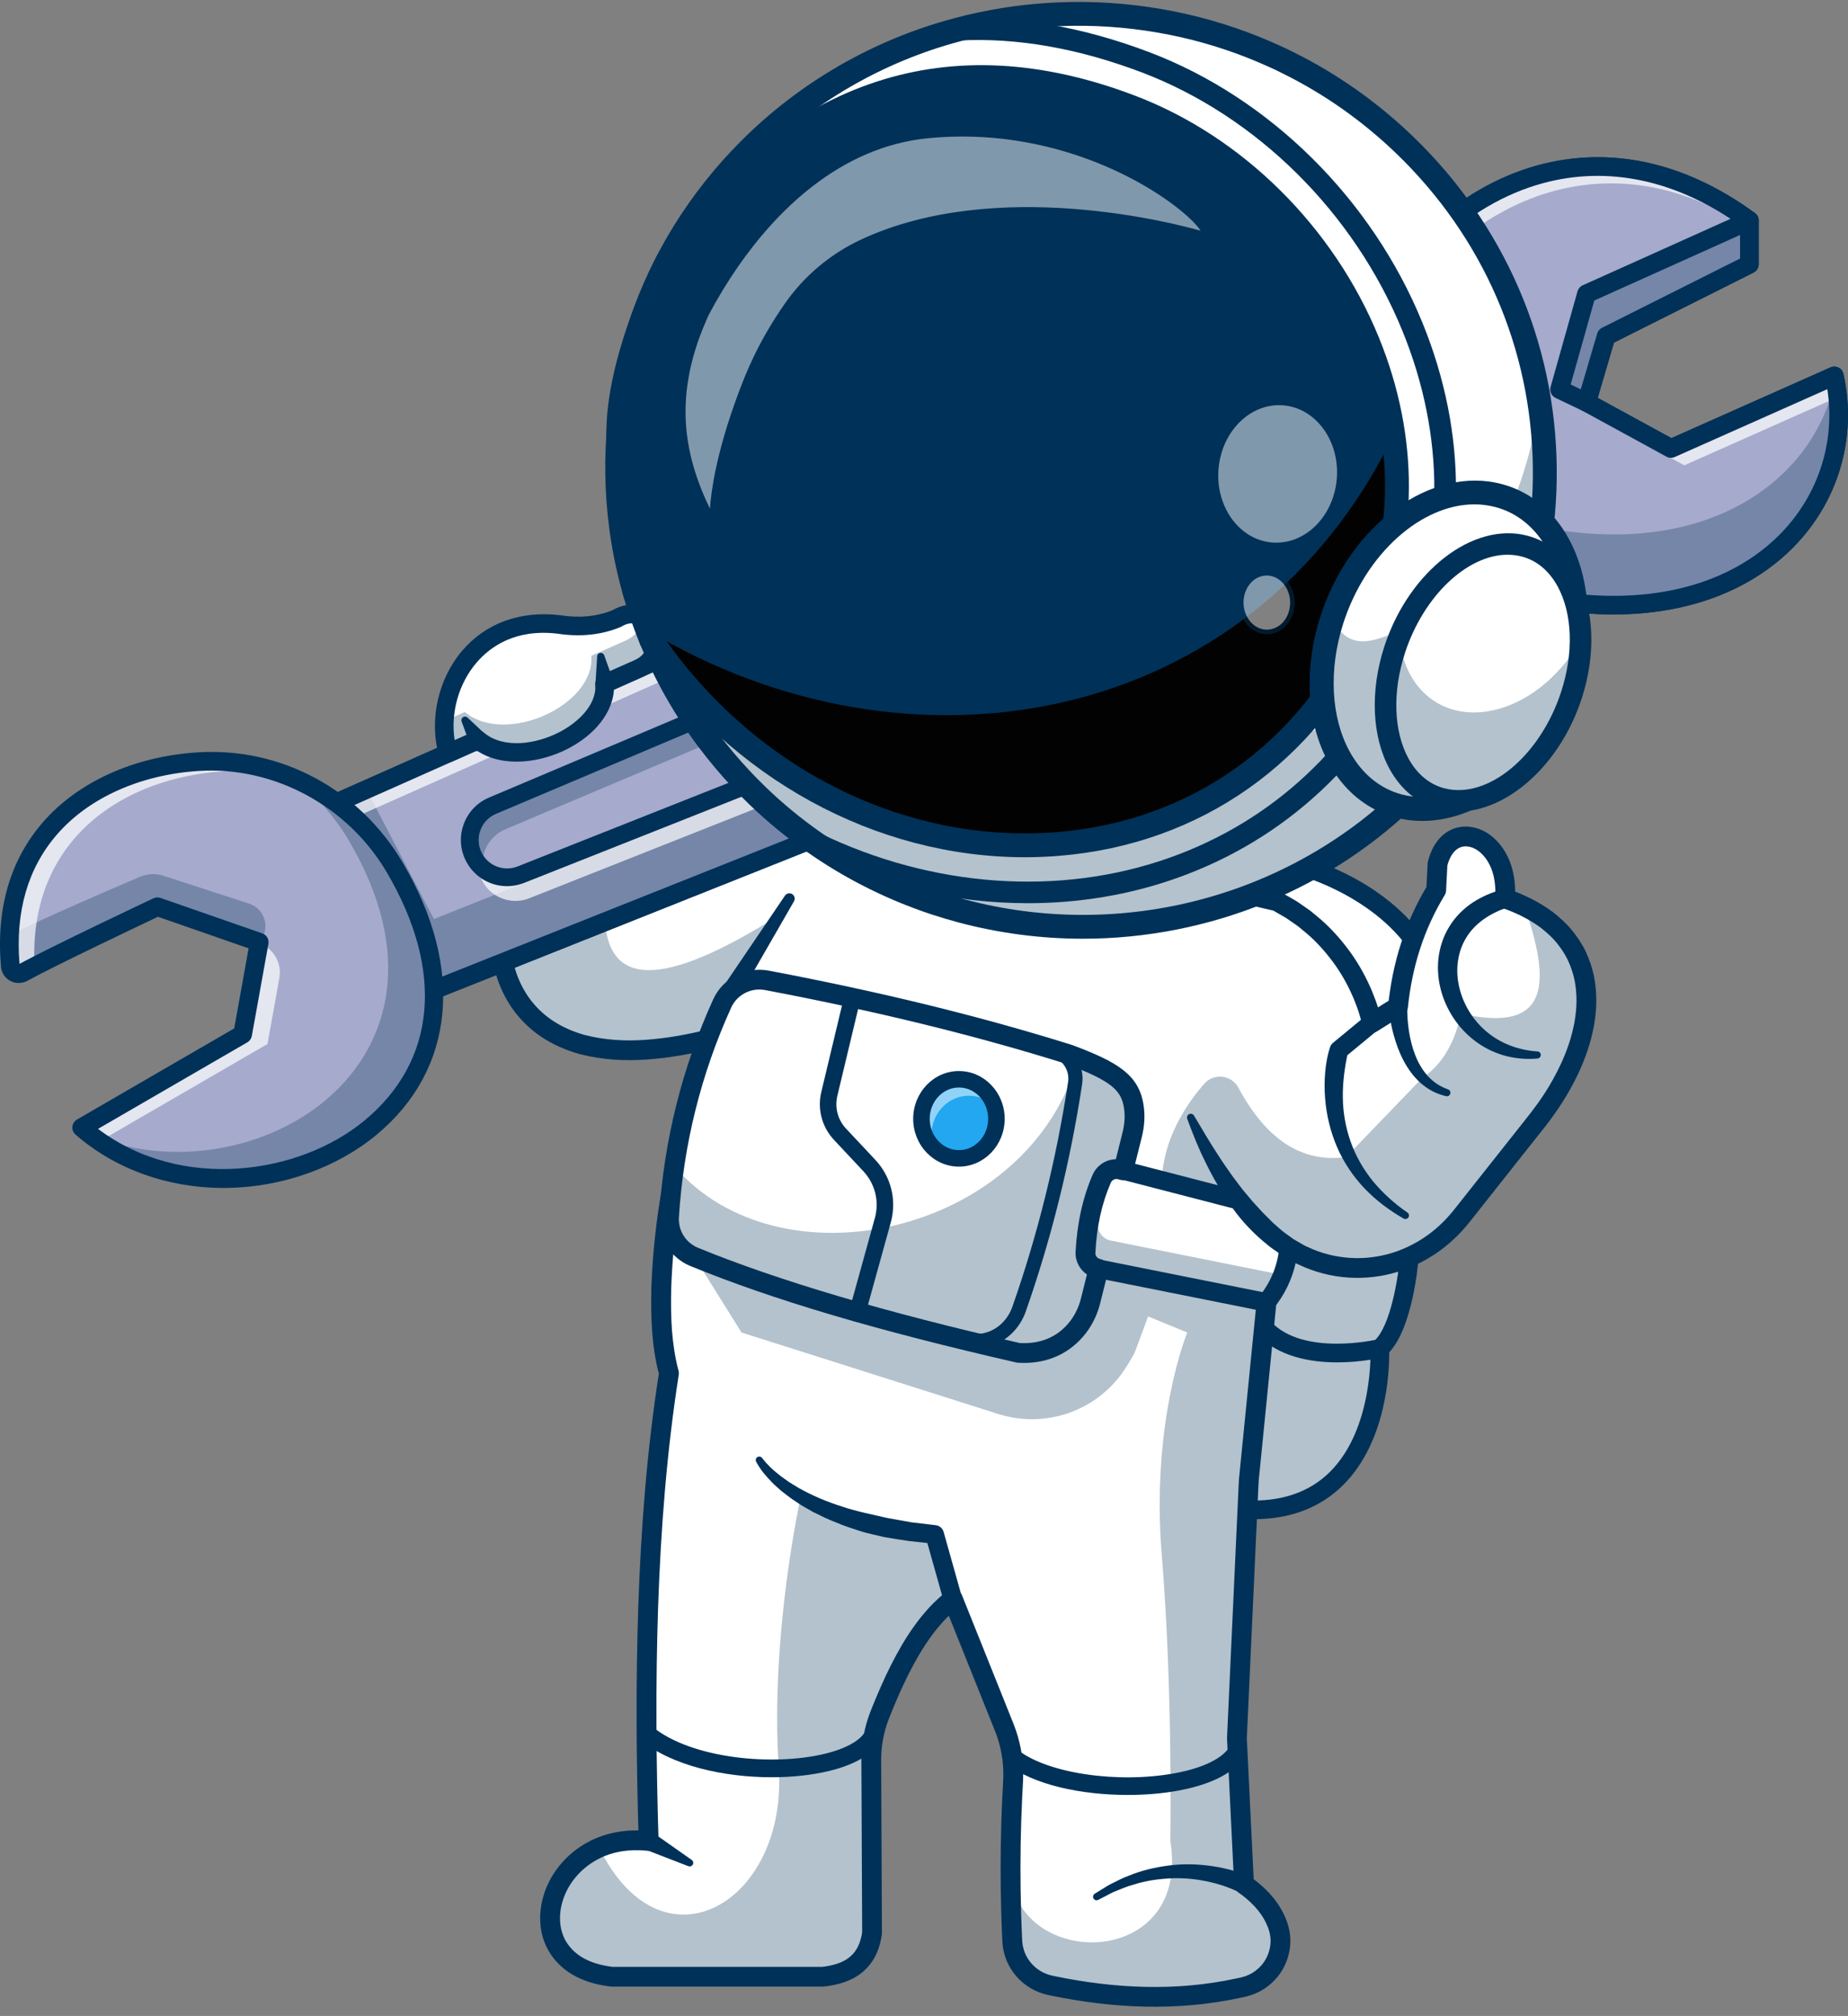 <svg width="166" height="181" viewBox="0 0 166 181" fill="none" xmlns="http://www.w3.org/2000/svg">
<rect x="0" y="0" width="166" height="181" fill="#808080" stroke="none"/>
<path d="M111.823 135.544C124.661 136.18 123.943 121.069 123.943 121.069C126.096 119.241 126.594 112.856 126.594 112.856L128.806 87.848C126.412 80.553 117.489 77.965 117.489 77.965L113.536 81.381" fill="white"/>
<g opacity="0.3">
<path d="M127.542 102.132L126.594 112.856C126.594 112.856 126.097 119.24 123.944 121.069C123.944 121.069 124.661 136.18 111.823 135.544L113.291 89.175C116.844 93.454 122.541 99.66 127.542 102.132H127.542Z" fill="#003158"/>
</g>
<path d="M112.601 136.4C112.332 136.4 112.059 136.393 111.781 136.379C111.319 136.356 110.962 135.964 110.985 135.502C111.009 135.042 111.393 134.68 111.864 134.709C115.042 134.866 117.602 134.005 119.467 132.149C123.396 128.239 123.109 121.18 123.106 121.109C123.093 120.851 123.202 120.601 123.4 120.433C124.946 119.12 125.626 114.471 125.758 112.791L127.955 87.949C125.652 81.29 117.338 78.792 117.254 78.768C116.81 78.639 116.555 78.174 116.684 77.731C116.814 77.288 117.278 77.034 117.723 77.162C118.105 77.273 127.101 79.962 129.603 87.588C129.639 87.696 129.652 87.809 129.642 87.922L127.429 112.929C127.379 113.579 126.884 119.177 124.79 121.416C124.803 123.058 124.586 129.419 120.652 133.333C118.604 135.37 115.899 136.4 112.6 136.4H112.601Z" fill="#003158"/>
<path d="M137.819 100.949L131.264 109.227C129.197 111.838 126.157 113.553 122.834 113.817C115.746 114.374 110.847 108.759 106.953 100.313L113.73 116.855L113.763 116.934L112.168 132.945L111.105 156.062L111.744 169.184C113.403 170.345 114.327 171.592 114.787 172.894C115.619 175.254 114.165 177.831 111.722 178.397C106.016 179.72 100.213 179.485 94.351 178.257C92.44 177.856 91.021 176.234 90.928 174.29C90.845 172.582 90.798 170.877 90.781 169.175C90.747 166.105 90.82 163.045 90.999 160C91.098 158.318 90.827 156.638 90.201 155.073L86.364 145.51V145.507L85.588 143.577C82.711 145.81 80.743 149.64 79.04 153.931C78.517 155.248 78.255 156.654 78.262 158.07L78.332 173.559C77.978 176.219 76.253 177.23 73.892 177.481H54.968C47.306 176.66 48.184 168.351 53.797 165.902C55.06 165.348 56.563 165.094 58.263 165.288C57.8 150.244 58.09 135.939 60.09 123.297C58.406 117.465 60.247 107.352 60.247 107.352L63.823 93.289C63.622 93.34 63.424 93.387 63.23 93.432C49.195 96.743 46.002 89.735 45.285 86.78C45.102 86.033 45.081 85.546 45.081 85.546L71.873 70.912L114.7 80.92C121.963 84.674 123.226 91.841 123.226 91.841L125.58 90.371C125.969 86.525 127.105 83.035 129.005 79.912L129.126 77.567C130.227 73.053 135.627 75.101 135.187 80.669C144.813 83.929 144.137 93.155 137.818 100.949L137.819 100.949Z" fill="white"/>
<g opacity="0.3">
<path d="M111.721 178.398C106.015 179.721 100.213 179.485 94.35 178.257C92.44 177.856 91.02 176.234 90.927 174.291C90.844 172.582 90.797 170.877 90.781 169.175C90.86 169.162 90.902 169.156 90.902 169.156C92.605 176.899 106.952 176.422 105.125 165.288C105.125 165.288 105.364 151.768 104.363 139.68C103.361 127.591 106.647 119.639 106.647 119.639L103.131 118.194L101.91 121.48C101.598 122.05 101.28 122.572 100.957 123.049C98.488 126.707 93.889 128.292 89.676 126.956L66.609 119.638L62.367 112.856L98.656 113.912L113.73 116.854L113.762 116.934L112.167 132.944L111.105 156.061L111.743 169.184C113.402 170.345 114.326 171.592 114.786 172.893C115.619 175.253 114.164 177.83 111.721 178.396V178.398Z" fill="#003158"/>
</g>
<path d="M100.643 105.014L115.571 108.875C116.173 112.07 115.522 114.736 113.763 116.934L98.655 113.91C97.962 113.772 97.467 113.149 97.504 112.446C97.627 110.091 98.073 107.872 98.963 105.839C99.247 105.189 99.955 104.835 100.643 105.013L100.643 105.014Z" fill="white"/>
<path d="M113.762 117.771C113.708 117.771 113.652 117.765 113.597 117.754L98.517 114.739C98.504 114.736 98.491 114.733 98.478 114.73C97.395 114.51 96.612 113.51 96.667 112.404C96.799 109.845 97.312 107.524 98.194 105.505C98.646 104.469 99.765 103.923 100.854 104.204L101.111 104.272L115.781 108.066C116.095 108.148 116.334 108.403 116.395 108.721C117.03 112.086 116.365 115.025 114.418 117.456C114.257 117.657 114.014 117.771 113.762 117.771ZM100.283 105.805C100.049 105.805 99.831 105.945 99.73 106.174C98.919 108.033 98.465 110.099 98.341 112.489C98.327 112.774 98.534 113.035 98.822 113.093C98.834 113.095 98.847 113.098 98.859 113.101L113.41 116.011C114.732 114.165 115.199 112.043 114.833 109.55L100.43 105.824C100.381 105.812 100.332 105.805 100.283 105.805Z" fill="#003158"/>
<path d="M137.819 100.949L131.264 109.227C129.197 111.838 126.157 113.553 122.834 113.817C122.54 113.839 122.246 113.852 121.963 113.852C121.835 113.855 121.708 113.855 121.583 113.852H121.548C117.699 113.744 114.522 111.737 111.808 108.428L111.805 108.425C110.006 106.234 108.407 103.472 106.953 100.313L108.14 97.345L114.701 80.921C121.964 84.674 123.227 91.842 123.227 91.842L125.581 90.372C125.97 86.526 127.106 83.036 129.006 79.912L129.127 77.567C130.228 73.053 135.628 75.102 135.188 80.669C135.816 80.882 136.4 81.121 136.942 81.382L136.97 81.395C144.699 85.149 143.72 93.674 137.819 100.95L137.819 100.949Z" fill="white"/>
<path d="M123.226 91.843L120.275 94.278C120.275 94.278 117.325 103.573 126.256 109.141" fill="white"/>
<path d="M107.26 100.172C107.979 101.381 108.68 102.591 109.446 103.749C109.816 104.337 110.22 104.898 110.612 105.464C110.805 105.749 111.028 106.011 111.229 106.289C111.436 106.562 111.637 106.84 111.863 107.094L112.517 107.876C112.749 108.122 112.976 108.371 113.202 108.622C113.421 108.88 113.668 109.104 113.903 109.342C114.137 109.582 114.371 109.821 114.626 110.032C114.88 110.244 115.117 110.484 115.385 110.675L116.187 111.255L117.036 111.748C117.174 111.837 117.325 111.899 117.474 111.964L117.919 112.163C119.118 112.663 120.4 112.927 121.703 112.958C123.014 112.987 124.307 112.769 125.537 112.33C126.76 111.88 127.908 111.219 128.91 110.377C129.41 109.956 129.876 109.492 130.301 108.995L130.617 108.612L130.945 108.198L131.601 107.37L136.85 100.742C137.726 99.653 138.533 98.576 139.22 97.401C139.904 96.234 140.499 95.016 140.918 93.75C141.134 93.119 141.293 92.475 141.422 91.83C141.531 91.183 141.609 90.532 141.613 89.886C141.611 89.24 141.56 88.599 141.432 87.976C141.296 87.356 141.095 86.757 140.827 86.188C140.552 85.621 140.197 85.097 139.796 84.609C139.391 84.123 138.909 83.698 138.404 83.299C137.366 82.531 136.17 81.943 134.906 81.511L134.902 81.51L134.882 81.502C134.501 81.36 134.274 80.986 134.301 80.6C134.362 79.771 134.288 78.946 134.038 78.199C133.786 77.459 133.347 76.797 132.778 76.387C132.208 75.974 131.55 75.872 131.064 76.129C130.56 76.371 130.178 77.02 129.993 77.779L130.017 77.614L129.897 79.96C129.89 80.111 129.842 80.255 129.769 80.376C128.842 81.897 128.098 83.526 127.55 85.223C127.001 86.919 126.647 88.68 126.465 90.463C126.437 90.745 126.275 90.985 126.052 91.126L123.7 92.597C123.284 92.857 122.735 92.731 122.474 92.316C122.417 92.225 122.379 92.128 122.357 92.029L122.351 91.998C122.305 91.775 122.235 91.486 122.156 91.227C122.082 90.959 121.987 90.694 121.896 90.429C121.797 90.165 121.697 89.902 121.589 89.642C121.471 89.386 121.366 89.123 121.239 88.871C120.749 87.854 120.153 86.886 119.453 86.002C118.758 85.115 117.983 84.288 117.104 83.582L116.779 83.313C116.673 83.22 116.562 83.134 116.443 83.057L115.749 82.575C115.524 82.404 115.271 82.276 115.027 82.133L114.292 81.71L114.498 81.787L71.672 71.778L72.302 71.692L45.51 86.326L45.971 85.505C45.976 85.569 45.988 85.691 46.003 85.791C46.016 85.897 46.035 86.003 46.054 86.11C46.092 86.324 46.143 86.539 46.198 86.752C46.311 87.179 46.459 87.597 46.632 88.004C46.984 88.813 47.447 89.572 48.029 90.225C49.181 91.551 50.777 92.441 52.517 92.923C54.271 93.379 56.143 93.499 58.013 93.358C59.886 93.227 61.758 92.885 63.607 92.429L63.611 92.427C64.088 92.31 64.57 92.6 64.688 93.076C64.724 93.221 64.72 93.371 64.687 93.507L62.808 100.897L61.869 104.592L61.399 106.44L61.164 107.364C61.116 107.538 61.106 107.618 61.078 107.79L61.004 108.251C60.618 110.73 60.373 113.243 60.291 115.741C60.263 116.99 60.273 118.236 60.361 119.467C60.464 120.693 60.633 121.908 60.947 123.052L60.95 123.062C60.984 123.187 60.989 123.316 60.97 123.436C59.89 130.32 59.357 137.294 59.116 144.277C58.88 151.263 58.942 158.263 59.156 165.261C59.17 165.751 58.784 166.16 58.293 166.175C58.254 166.176 58.216 166.175 58.178 166.171L58.164 166.17C56.567 166.003 54.938 166.231 53.575 167.003C52.215 167.756 51.119 169.004 50.616 170.454C50.104 171.889 50.197 173.525 51.082 174.662C51.509 175.235 52.104 175.689 52.796 176.004C53.487 176.321 54.265 176.503 55.065 176.601L54.97 176.595H73.895L73.801 176.6C74.78 176.494 75.71 176.235 76.34 175.704C76.656 175.441 76.905 175.115 77.088 174.731C77.271 174.347 77.386 173.906 77.453 173.442L77.445 173.563L77.409 165.536L77.391 161.523L77.382 159.516L77.377 158.513L77.376 158.006C77.376 157.826 77.38 157.646 77.388 157.465C77.42 156.744 77.519 156.026 77.681 155.322C77.762 154.97 77.859 154.621 77.972 154.277C78.083 153.935 78.22 153.587 78.345 153.283C78.854 152.027 79.392 150.776 80.009 149.55C80.63 148.327 81.307 147.117 82.131 145.982C82.533 145.408 82.989 144.864 83.465 144.337C83.95 143.815 84.48 143.328 85.046 142.877C85.426 142.574 85.981 142.635 86.284 143.015C86.339 143.083 86.382 143.157 86.413 143.233L86.419 143.247L89.526 150.996L91.083 154.882C91.626 156.28 91.906 157.778 91.91 159.276C91.909 160.051 91.843 160.711 91.818 161.406C91.784 162.097 91.757 162.786 91.734 163.477C91.688 164.858 91.667 166.24 91.665 167.622C91.664 169.004 91.683 170.386 91.724 171.767C91.746 172.458 91.769 173.149 91.802 173.839L91.814 174.098C91.817 174.187 91.822 174.273 91.829 174.335L91.848 174.54L91.885 174.742C91.943 175.009 92.02 175.275 92.145 175.521C92.381 176.017 92.745 176.454 93.19 176.783C93.415 176.943 93.652 177.091 93.911 177.192C94.037 177.248 94.171 177.289 94.303 177.329L94.505 177.381C94.573 177.399 94.669 177.415 94.749 177.432C96.093 177.709 97.445 177.936 98.803 178.098C101.519 178.424 104.259 178.502 106.968 178.257C108.322 178.135 109.668 177.933 110.995 177.648L111.493 177.542L111.896 177.425C112.151 177.323 112.404 177.21 112.629 177.051C113.084 176.744 113.475 176.33 113.732 175.839C113.991 175.351 114.131 174.805 114.134 174.259C114.131 173.709 113.986 173.194 113.718 172.637C113.199 171.559 112.296 170.653 111.236 169.912C111.003 169.75 110.873 169.491 110.859 169.229L110.22 156.107C110.219 156.079 110.219 156.05 110.22 156.023L111.122 136.408L111.235 133.956C111.258 133.548 111.265 133.138 111.3 132.731L111.421 131.509L111.908 126.621L112.881 116.847C112.93 116.36 113.365 116.004 113.854 116.052C114.343 116.101 114.7 116.535 114.651 117.023L113.68 126.769L113.195 131.642L113.073 132.86C113.038 133.267 113.031 133.675 113.009 134.083L112.896 136.53L111.996 156.105V156.021L112.634 169.143L112.256 168.46C112.867 168.89 113.453 169.375 113.981 169.938C114.507 170.503 114.972 171.149 115.318 171.865C115.66 172.556 115.915 173.41 115.911 174.255C115.909 175.101 115.692 175.939 115.297 176.679C114.905 177.421 114.316 178.055 113.618 178.525C113.271 178.766 112.886 178.945 112.492 179.096C112.294 179.16 112.083 179.22 111.891 179.27L111.366 179.383C109.967 179.684 108.549 179.896 107.125 180.024C104.276 180.281 101.409 180.199 98.587 179.86C97.175 179.691 95.775 179.455 94.387 179.17C94.296 179.151 94.22 179.139 94.119 179.114L93.814 179.036C93.613 178.976 93.412 178.913 93.22 178.828C92.83 178.673 92.467 178.454 92.127 178.208C91.451 177.71 90.898 177.045 90.536 176.285C90.347 175.909 90.224 175.501 90.137 175.09L90.082 174.779L90.051 174.465C90.04 174.353 90.036 174.266 90.033 174.181L90.021 173.919C89.988 173.22 89.964 172.52 89.943 171.82C89.9 170.421 89.881 169.02 89.882 167.62C89.884 166.22 89.906 164.82 89.952 163.42C89.975 162.72 90.002 162.02 90.037 161.321C90.063 160.626 90.129 159.9 90.128 159.283C90.124 157.999 89.884 156.717 89.419 155.521L87.87 151.655L84.763 143.906L86.135 144.276C85.654 144.662 85.195 145.081 84.768 145.541C84.348 146.008 83.94 146.491 83.573 147.015C82.823 148.047 82.187 149.182 81.597 150.344C81.01 151.509 80.488 152.72 79.993 153.945C79.864 154.259 79.756 154.535 79.66 154.829C79.564 155.122 79.481 155.418 79.412 155.718C79.274 156.317 79.19 156.93 79.163 157.546C79.156 157.699 79.152 157.854 79.152 158.008L79.153 158.505L79.158 159.508L79.167 161.514L79.185 165.528L79.222 173.554V173.561C79.222 173.598 79.219 173.64 79.214 173.676C79.129 174.28 78.975 174.899 78.692 175.493C78.413 176.086 77.993 176.643 77.473 177.07C76.955 177.503 76.358 177.797 75.766 177.994C75.171 178.192 74.573 178.301 73.987 178.365C73.957 178.368 73.926 178.37 73.896 178.37H54.957C54.93 178.37 54.899 178.367 54.872 178.365C53.922 178.25 52.96 178.033 52.046 177.614C51.135 177.2 50.277 176.563 49.651 175.72C49.02 174.884 48.638 173.864 48.55 172.843C48.453 171.82 48.604 170.802 48.934 169.863C49.594 167.979 50.983 166.409 52.705 165.452C53.564 164.969 54.51 164.649 55.471 164.485C56.434 164.319 57.41 164.308 58.364 164.406L57.373 165.315C57.159 158.29 57.096 151.253 57.335 144.216C57.577 137.181 58.114 130.139 59.209 123.158L59.233 123.542C58.524 120.907 58.455 118.281 58.509 115.689C58.594 113.096 58.845 110.531 59.242 107.976L59.32 107.495C59.342 107.352 59.383 107.118 59.423 106.985L59.658 106.058L60.13 104.202L61.073 100.491L62.959 93.07L64.039 94.148C62.111 94.623 60.142 94.986 58.131 95.127C56.124 95.275 54.059 95.159 52.043 94.633C51.041 94.351 50.056 93.956 49.142 93.417C48.228 92.879 47.391 92.194 46.687 91.392C45.977 90.593 45.415 89.673 44.995 88.703C44.787 88.216 44.611 87.717 44.475 87.206C44.409 86.949 44.349 86.691 44.301 86.428C44.277 86.296 44.255 86.163 44.237 86.028C44.218 85.887 44.203 85.768 44.192 85.59C44.169 85.245 44.353 84.933 44.639 84.777L44.653 84.77L71.446 70.136C71.646 70.027 71.871 70.003 72.076 70.05L114.903 80.059L114.934 80.066C114.996 80.08 115.056 80.105 115.109 80.135L115.925 80.602C116.196 80.76 116.475 80.905 116.728 81.093L117.501 81.631C117.633 81.718 117.757 81.813 117.876 81.916L118.24 82.217C119.219 83.005 120.086 83.927 120.858 84.914C121.636 85.899 122.296 86.971 122.84 88.099C122.981 88.378 123.099 88.669 123.229 88.954C123.349 89.243 123.461 89.536 123.571 89.83C123.672 90.128 123.777 90.424 123.863 90.73C123.956 91.04 124.03 91.328 124.103 91.689L122.754 91.091L125.106 89.62L124.694 90.283C124.887 88.387 125.265 86.5 125.856 84.676C126.445 82.852 127.248 81.092 128.248 79.453L128.12 79.868L128.24 77.522V77.515C128.243 77.462 128.251 77.407 128.264 77.358C128.396 76.836 128.59 76.307 128.906 75.807C129.222 75.313 129.667 74.836 130.259 74.545C130.842 74.25 131.531 74.145 132.153 74.25C132.778 74.347 133.347 74.601 133.816 74.944C134.765 75.633 135.374 76.614 135.723 77.627C136.065 78.649 136.15 79.712 136.075 80.737L135.474 79.827L135.478 79.829C136.88 80.308 138.248 80.971 139.477 81.882C140.079 82.354 140.658 82.867 141.156 83.464C141.65 84.06 142.088 84.711 142.429 85.413C142.762 86.117 143.01 86.858 143.175 87.613C143.329 88.37 143.392 89.137 143.392 89.898C143.387 90.659 143.299 91.41 143.172 92.149C143.027 92.883 142.846 93.609 142.607 94.31C141.663 97.118 140.056 99.638 138.241 101.848L132.997 108.47L132.342 109.297L132.015 109.711L131.658 110.142C131.169 110.715 130.633 111.249 130.055 111.735C128.898 112.706 127.569 113.473 126.144 113.997C124.717 114.51 123.186 114.765 121.673 114.731C120.155 114.698 118.633 114.385 117.23 113.797L116.709 113.566C116.536 113.489 116.361 113.414 116.2 113.314L115.218 112.751L114.295 112.106C113.986 111.893 113.714 111.64 113.422 111.408C112.293 110.442 111.293 109.339 110.487 108.128C109.66 106.931 108.928 105.684 108.306 104.394C107.661 103.115 107.135 101.787 106.646 100.454C106.582 100.279 106.673 100.084 106.849 100.02C107.005 99.963 107.175 100.028 107.257 100.165L107.261 100.172H107.26Z" fill="#003158"/>
<path d="M123.761 92.487L120.81 94.922L121.075 94.529C121.048 94.653 121.005 94.83 120.975 94.987L120.883 95.479C120.825 95.809 120.779 96.143 120.736 96.478C120.658 97.149 120.612 97.827 120.62 98.505C120.634 99.861 120.868 101.214 121.32 102.497C121.772 103.779 122.456 104.986 123.331 106.057C124.212 107.123 125.26 108.071 126.425 108.871L126.426 108.872C126.572 108.971 126.608 109.169 126.508 109.314C126.413 109.452 126.229 109.491 126.086 109.41C124.815 108.684 123.617 107.793 122.582 106.716C121.556 105.633 120.696 104.367 120.097 102.976C119.501 101.586 119.142 100.091 119.028 98.579C118.968 97.823 118.967 97.063 119.034 96.306C119.061 95.927 119.116 95.55 119.186 95.174C119.219 94.986 119.258 94.797 119.306 94.61C119.355 94.417 119.399 94.246 119.475 94.025C119.524 93.866 119.617 93.734 119.736 93.636L119.74 93.632L122.69 91.198C123.047 90.903 123.576 90.953 123.871 91.309C124.167 91.665 124.117 92.192 123.76 92.486L123.761 92.487Z" fill="#003158"/>
<path d="M126.417 90.367C126.402 90.696 126.414 91.093 126.438 91.46C126.463 91.834 126.504 92.208 126.561 92.579C126.678 93.319 126.854 94.052 127.128 94.738C127.396 95.428 127.767 96.07 128.253 96.611C128.499 96.877 128.775 97.115 129.077 97.32C129.381 97.521 129.715 97.678 130.063 97.806L130.078 97.812C130.243 97.873 130.327 98.055 130.266 98.221C130.209 98.374 130.046 98.458 129.891 98.419C129.48 98.319 129.074 98.178 128.689 97.982C128.309 97.781 127.951 97.535 127.625 97.252C126.981 96.678 126.468 95.973 126.077 95.224C125.679 94.475 125.394 93.681 125.175 92.874C125.066 92.471 124.976 92.063 124.902 91.651C124.83 91.232 124.771 90.84 124.739 90.378C124.708 89.916 125.058 89.516 125.52 89.485C125.984 89.454 126.384 89.803 126.415 90.264C126.418 90.296 126.418 90.327 126.417 90.358V90.367L126.417 90.367Z" fill="#003158"/>
<path d="M135.42 81.471C133.881 81.984 132.522 82.865 131.73 84.15C130.935 85.422 130.709 87.05 131.069 88.589C131.413 90.132 132.288 91.58 133.531 92.626C134.773 93.678 136.391 94.294 138.105 94.402H138.106C138.283 94.413 138.417 94.564 138.405 94.741C138.395 94.899 138.271 95.023 138.117 95.038C137.2 95.127 136.256 95.053 135.338 94.829C134.422 94.596 133.537 94.197 132.751 93.646C131.17 92.55 129.989 90.881 129.459 88.995C129.194 88.052 129.1 87.049 129.21 86.052C129.326 85.058 129.644 84.068 130.182 83.201C130.711 82.33 131.447 81.594 132.276 81.041C133.112 80.495 134.023 80.106 134.954 79.865C135.403 79.749 135.86 80.018 135.977 80.465C136.088 80.893 135.846 81.329 135.433 81.468L135.42 81.472V81.471Z" fill="#003158"/>
<g opacity="0.3">
<path d="M137.819 100.949L131.264 109.227C129.197 111.838 126.157 113.553 122.834 113.817C122.54 113.839 122.247 113.852 121.963 113.852H121.335C114.056 113.874 111.871 108.593 111.808 108.428L111.805 108.425L104.363 105.976C104.507 102.245 106.526 99.2 108.14 97.345C108.151 97.333 108.162 97.32 108.173 97.307C109.031 96.323 110.619 96.505 111.237 97.654C113.679 102.203 116.854 104.442 120.914 103.886L127.778 96.766C130.734 94.81 131.197 90.995 131.197 90.995C139.516 92.914 139.19 87.916 136.942 81.382L136.97 81.395C144.699 85.149 143.719 93.674 137.819 100.95V100.949Z" fill="#003158"/>
</g>
<path d="M65.065 88.437L70.51 80.416C70.659 80.197 70.956 80.14 71.175 80.288C71.384 80.429 71.445 80.706 71.322 80.921L66.487 89.323C66.257 89.724 65.744 89.863 65.342 89.633C64.939 89.403 64.801 88.891 65.031 88.49C65.041 88.472 65.053 88.454 65.065 88.437Z" fill="#003158"/>
<path d="M68.485 130.938C68.877 131.458 69.407 131.97 69.96 132.396C70.094 132.509 70.237 132.613 70.383 132.713L70.812 133.022C71.114 133.208 71.408 133.403 71.715 133.58C72.945 134.28 74.264 134.829 75.619 135.261C76.968 135.716 78.376 135.984 79.767 136.306L81.885 136.682L84.029 136.937L84.052 136.94C84.4 136.979 84.674 137.228 84.763 137.544L86.395 143.35C86.52 143.795 86.26 144.256 85.814 144.381C85.368 144.506 84.905 144.246 84.78 143.801L83.148 137.996L83.883 138.603L81.65 138.361C80.907 138.253 80.165 138.135 79.424 138.006C79.057 137.923 78.689 137.841 78.323 137.75C77.957 137.66 77.589 137.58 77.231 137.455C76.511 137.221 75.792 136.993 75.094 136.692C74.386 136.427 73.706 136.08 73.026 135.749C72.693 135.564 72.364 135.373 72.036 135.182C71.714 134.98 71.402 134.761 71.086 134.551C70.776 134.329 70.479 134.089 70.178 133.857C69.895 133.599 69.598 133.363 69.337 133.08C68.797 132.532 68.308 131.967 67.923 131.241C67.841 131.087 67.901 130.895 68.055 130.813C68.195 130.739 68.366 130.781 68.458 130.903L68.483 130.937L68.485 130.938Z" fill="#003158"/>
<path d="M58.66 164.551L62.136 166.996C62.281 167.098 62.316 167.298 62.214 167.443C62.127 167.565 61.969 167.609 61.835 167.557L57.869 166.025C57.433 165.857 57.217 165.369 57.386 164.935C57.554 164.501 58.044 164.286 58.479 164.454C58.544 164.479 58.606 164.513 58.661 164.551H58.66Z" fill="#003158"/>
<path d="M69.312 159.57C65.024 159.57 60.346 158.535 57.57 156.245C57.231 155.966 57.183 155.464 57.464 155.126C57.745 154.788 58.246 154.74 58.586 155.02C62.08 157.901 69.447 158.604 74.136 157.452C76.088 156.972 77.418 156.197 77.784 155.325C77.954 154.92 78.422 154.729 78.827 154.899C79.234 155.069 79.424 155.535 79.254 155.94C78.674 157.32 77.036 158.377 74.517 158.996C72.984 159.373 71.184 159.57 69.311 159.57H69.312Z" fill="#003158"/>
<path d="M101.31 161.16C97.195 161.16 92.816 160.275 90.401 158.334C90.058 158.059 90.004 157.558 90.28 157.216C90.557 156.874 91.058 156.82 91.402 157.096C94.04 159.216 100.393 160.162 105.562 159.205C108.063 158.743 109.852 157.867 110.471 156.803C110.692 156.423 111.18 156.293 111.561 156.514C111.942 156.735 112.072 157.222 111.85 157.601C110.741 159.508 107.977 160.377 105.853 160.769C104.465 161.026 102.907 161.16 101.309 161.16H101.31Z" fill="#003158"/>
<path d="M111.357 169.927C111.169 169.826 110.908 169.701 110.665 169.605C110.42 169.498 110.162 169.411 109.907 169.32C109.648 169.238 109.388 169.156 109.124 169.085C108.858 169.025 108.595 168.946 108.325 168.9C107.251 168.684 106.144 168.587 105.04 168.652C103.939 168.717 102.828 168.879 101.766 169.228C101.222 169.367 100.713 169.603 100.189 169.809C99.922 169.902 99.683 170.054 99.43 170.177L98.677 170.567L98.65 170.581C98.495 170.661 98.302 170.601 98.221 170.445C98.144 170.297 98.197 170.116 98.336 170.029L99.087 169.566C99.341 169.417 99.582 169.241 99.852 169.121C100.384 168.863 100.905 168.574 101.47 168.383C102.571 167.928 103.749 167.662 104.939 167.502C106.132 167.343 107.349 167.355 108.551 167.504C108.853 167.534 109.15 167.597 109.45 167.643C109.748 167.699 110.045 167.769 110.342 167.839C110.637 167.92 110.933 167.997 111.226 168.097C111.373 168.142 111.519 168.197 111.666 168.252C111.74 168.279 111.813 168.307 111.889 168.339C111.964 168.371 112.035 168.399 112.128 168.443C112.547 168.642 112.724 169.141 112.525 169.558C112.326 169.976 111.825 170.152 111.407 169.954C111.395 169.948 111.384 169.942 111.373 169.936L111.356 169.927H111.357Z" fill="#003158"/>
<path d="M38.975 89.717C38.642 89.717 38.327 89.517 38.196 89.19C38.024 88.761 38.234 88.275 38.664 88.104L129.667 51.866C129.795 51.816 129.934 51.797 130.07 51.812L137.507 52.639C137.537 52.643 137.567 52.648 137.597 52.654C146.739 54.688 154.835 53.01 159.809 48.049C163.301 44.568 164.882 39.732 164.143 34.942L150.44 41.033C150.2 41.139 149.925 41.128 149.696 41.003L142.121 36.867C141.775 36.678 141.608 36.275 141.719 35.897L143.473 29.942C143.538 29.719 143.694 29.534 143.901 29.43L156.304 23.211V20.231C150.567 16.153 144.436 14.85 138.549 16.462C131.747 18.325 125.718 24.056 122.423 31.794C122.34 31.989 122.186 32.145 121.992 32.231L30.565 72.844C30.142 73.032 29.646 72.842 29.458 72.42C29.269 71.999 29.46 71.504 29.883 71.316L121.01 30.836C124.533 22.785 130.903 16.821 138.104 14.848C144.621 13.064 151.376 14.544 157.638 19.129C157.854 19.286 157.981 19.537 157.981 19.803V23.727C157.981 24.042 157.803 24.332 157.519 24.474L144.979 30.761L143.518 35.722L150.137 39.336L164.43 32.983C164.66 32.881 164.924 32.887 165.148 33C165.373 33.113 165.535 33.32 165.59 33.565C166.859 39.241 165.141 45.098 160.995 49.232C155.615 54.597 146.972 56.441 137.276 54.296L130.094 53.497L39.286 89.656C39.184 89.697 39.079 89.716 38.976 89.717H38.975Z" fill="#003158"/>
<path d="M137.414 53.471L129.979 52.644L38.975 88.88L30.223 72.081L121.651 31.467C127.59 17.524 142.511 9.094 157.142 19.805V23.727L144.277 30.179L142.523 36.134L150.099 40.269L164.771 33.748C167.403 45.518 156.717 57.766 137.414 53.471V53.471Z" fill="#A6AACC"/>
<g opacity="0.3">
<path d="M137.414 53.47L129.979 52.644L38.975 88.88L30.223 72.081L32.915 70.885L38.975 82.518L129.979 46.281L137.414 47.108C153.008 50.578 162.979 43.253 164.845 34.104C167.186 45.762 156.523 57.72 137.414 53.47Z" fill="#003158"/>
</g>
<g opacity="0.7">
<path d="M122.846 32.978L31.419 73.591L39.313 88.746L38.975 88.88L30.223 72.081L121.651 31.467C127.59 17.524 142.511 9.094 157.142 19.805V20.483C142.9 11.069 128.623 19.414 122.847 32.978L122.846 32.978Z" fill="white"/>
</g>
<g opacity="0.7">
<path d="M165.08 35.653L151.295 41.78L143.719 37.645L143.936 36.907L150.098 40.269L164.771 33.748C164.911 34.381 165.016 35.017 165.08 35.653Z" fill="white"/>
</g>
<path d="M38.975 89.717C38.642 89.717 38.327 89.517 38.196 89.19C38.024 88.761 38.234 88.275 38.664 88.104L129.667 51.866C129.795 51.816 129.934 51.797 130.07 51.812L137.507 52.639C137.537 52.643 137.567 52.648 137.597 52.654C146.739 54.688 154.835 53.01 159.809 48.049C163.301 44.568 164.882 39.732 164.143 34.942L150.44 41.033C150.2 41.139 149.925 41.128 149.696 41.003L142.121 36.867C141.775 36.678 141.608 36.275 141.719 35.897L143.473 29.942C143.538 29.719 143.694 29.534 143.901 29.43L156.304 23.211V20.231C150.567 16.153 144.436 14.85 138.549 16.462C131.747 18.325 125.718 24.056 122.423 31.794C122.34 31.989 122.186 32.145 121.992 32.231L30.565 72.844C30.142 73.032 29.646 72.842 29.458 72.42C29.269 71.999 29.46 71.504 29.883 71.316L121.01 30.836C124.533 22.785 130.903 16.821 138.104 14.848C144.621 13.064 151.376 14.544 157.638 19.129C157.854 19.286 157.981 19.537 157.981 19.803V23.727C157.981 24.042 157.803 24.332 157.519 24.474L144.979 30.761L143.518 35.722L150.137 39.336L164.43 32.983C164.66 32.881 164.924 32.887 165.148 33C165.373 33.113 165.535 33.32 165.59 33.565C166.859 39.241 165.141 45.098 160.995 49.232C155.615 54.597 146.972 56.441 137.276 54.296L130.094 53.497L39.286 89.656C39.184 89.697 39.079 89.716 38.976 89.717H38.975Z" fill="#003158"/>
<path d="M142.522 36.969C142.401 36.969 142.278 36.944 142.161 36.888L139.729 35.728C139.361 35.553 139.173 35.139 139.284 34.748L141.705 26.152C141.772 25.914 141.941 25.717 142.167 25.616L156.797 19.041C157.222 18.851 157.716 19.039 157.907 19.46C158.097 19.881 157.909 20.376 157.487 20.566L143.213 26.98L141.089 34.522L142.884 35.378C143.302 35.578 143.478 36.077 143.279 36.494C143.135 36.794 142.835 36.969 142.522 36.969H142.522Z" fill="#003158"/>
<g opacity="0.7">
<path d="M84.702 65.931L47.536 80.653C45.865 81.315 43.967 80.545 43.233 78.91C42.987 78.36 42.901 77.781 42.959 77.221C43.859 78.325 45.403 78.763 46.793 78.213L83.158 63.806L84.702 65.931V65.931Z" fill="white"/>
</g>
<g opacity="0.3">
<path d="M157.141 19.804V23.727L144.277 30.178L142.523 36.133L140.09 34.975L142.511 26.376L157.141 19.804Z" fill="#003158"/>
</g>
<path d="M45.548 79.566C43.959 79.566 42.453 78.649 41.763 77.112C41.304 76.088 41.278 74.949 41.689 73.905C42.1 72.861 42.897 72.044 43.933 71.607L79.052 56.762C79.394 56.617 79.79 56.727 80.009 57.027L84.602 63.342C84.747 63.541 84.791 63.795 84.723 64.031C84.654 64.267 84.48 64.458 84.251 64.549L47.087 79.27C46.582 79.47 46.06 79.566 45.548 79.566L45.548 79.566ZM79.091 58.473L44.556 73.071C43.917 73.34 43.427 73.843 43.173 74.487C42.92 75.13 42.936 75.831 43.219 76.462C43.78 77.714 45.221 78.298 46.499 77.792L82.709 63.448L79.091 58.473Z" fill="#003158"/>
<g opacity="0.3">
<path d="M83.955 63.809L83.649 63.929L80.51 59.616L45.389 74.459C43.97 75.06 43.186 76.517 43.374 77.965C43.007 77.653 42.7 77.256 42.49 76.788C41.724 75.077 42.515 73.069 44.244 72.337L79.362 57.494L83.955 63.808V63.809Z" fill="#003158"/>
</g>
<path d="M7.336 101.241C21.117 113.205 48.767 100.458 35.452 77.875C31.807 71.693 25.009 67.94 17.833 68.383C8.899 68.935 -0.137 74.546 0.926 86.736C0.973 87.278 1.568 87.591 2.047 87.33C5.089 85.676 14.141 81.412 14.141 81.412L23.285 84.593L21.796 92.864L7.336 101.241Z" fill="#A6AACC"/>
<g opacity="0.3">
<path d="M14.38 81.835C14.38 81.835 5.328 86.101 2.285 87.755C1.806 88.015 1.213 87.704 1.165 87.159C1.063 85.992 1.054 84.885 1.127 83.838C4.153 82.335 10.134 79.763 12.555 78.731C13.234 78.441 13.994 78.407 14.695 78.636L22.37 81.131C23.846 81.611 24.331 83.45 23.284 84.592L14.379 81.834L14.38 81.835Z" fill="#003158"/>
</g>
<g opacity="0.3">
<path d="M8.103 101.871C22.498 107.938 43.214 95.617 31.339 75.474C30.041 73.269 28.341 71.377 26.37 69.872C30.108 71.469 33.32 74.255 35.451 77.876C48.525 100.048 22.109 112.738 8.103 101.871V101.871Z" fill="#003158"/>
</g>
<g opacity="0.7">
<path d="M3.101 86.774C2.699 86.981 2.345 87.168 2.045 87.33C1.567 87.591 0.974 87.28 0.926 86.735C-0.137 74.545 8.9 68.934 17.831 68.383C21.02 68.186 24.133 68.816 26.927 70.12C24.745 69.416 22.427 69.108 20.063 69.254C11.34 69.795 2.514 75.162 3.101 86.773V86.774Z" fill="white"/>
</g>
<g opacity="0.7">
<path d="M23.269 84.684C24.564 85.135 25.339 86.458 25.097 87.804L24.028 93.737L9.569 102.113C10.877 103.249 12.306 104.158 13.815 104.862C11.483 104.117 9.273 102.924 7.336 101.242L21.795 92.862L23.269 84.683V84.684Z" fill="white"/>
</g>
<path d="M20.083 106.66C15.059 106.66 10.353 104.969 6.785 101.871C6.581 101.695 6.476 101.43 6.501 101.161C6.527 100.893 6.681 100.653 6.915 100.518L21.039 92.335L22.332 85.148L14.189 82.314C12.575 83.077 5.118 86.613 2.448 88.065C1.973 88.323 1.403 88.326 0.925 88.07C0.449 87.815 0.137 87.344 0.09 86.809C-0.363 81.61 0.895 77.252 3.829 73.854C6.986 70.2 12.071 67.902 17.781 67.548C25.252 67.084 32.301 70.881 36.175 77.451C41.753 86.912 40.871 96.049 33.817 101.892C30.286 104.817 25.451 106.553 20.553 106.655C20.397 106.659 20.24 106.66 20.084 106.66H20.083ZM8.807 101.356C16.276 106.995 26.871 105.47 32.745 100.604C39.208 95.252 39.931 87.122 34.729 78.299C31.231 72.366 24.616 68.8 17.884 69.217C12.623 69.542 7.963 71.63 5.1 74.945C2.495 77.961 1.368 81.861 1.751 86.539C4.872 84.856 13.416 80.827 13.783 80.655C13.982 80.561 14.209 80.549 14.417 80.621L23.56 83.803C23.949 83.938 24.183 84.335 24.11 84.74L22.622 93.011C22.578 93.253 22.43 93.463 22.217 93.586L8.807 101.354V101.356Z" fill="#003158"/>
<path d="M57.363 60.024C60.563 58.603 58.479 53.691 55.394 55.538C53.764 56.207 52.029 56.346 50.211 56.068C42.369 55.128 38.739 62.36 40.239 67.631L42.941 66.431C46.622 69.482 54.644 65.833 54.312 61.38C54.312 61.38 57.635 59.904 57.363 60.024Z" fill="white"/>
<g opacity="0.3">
<path d="M57.38 60.017C57.377 60.017 57.37 60.02 57.367 60.024C57.353 60.027 54.311 61.379 54.311 61.379C54.642 65.833 46.621 69.482 42.94 66.431L40.238 67.63C39.977 66.711 39.871 65.731 39.916 64.745L41.75 63.93C45.431 66.981 53.453 63.332 53.121 58.879C53.121 58.879 56.164 57.527 56.177 57.524C56.186 57.517 56.19 57.517 56.19 57.517C57.204 57.059 57.686 56.245 57.762 55.411C59.248 56.296 59.612 59.01 57.38 60.017Z" fill="#003158"/>
</g>
<path d="M40.239 68.468C40.117 68.468 39.996 68.442 39.883 68.389C39.663 68.286 39.498 68.093 39.432 67.86C38.523 64.668 39.348 60.958 41.533 58.407C43.647 55.938 46.762 54.812 50.31 55.238C52.067 55.506 53.6 55.358 55.02 54.787C56.105 54.16 57.266 54.129 58.214 54.706C59.242 55.33 59.878 56.609 59.796 57.887C59.713 59.177 58.951 60.235 57.704 60.789C57.702 60.79 57.699 60.791 57.697 60.792C57.496 60.882 55.961 61.563 55.151 61.923C55.02 63.964 53.475 65.958 50.986 67.236C48.561 68.482 45.182 68.966 42.833 67.394L40.58 68.395C40.471 68.443 40.355 68.468 40.239 68.468ZM42.941 65.595C43.133 65.595 43.323 65.661 43.477 65.788C45.239 67.249 48.133 66.822 50.219 65.75C51.885 64.894 53.615 63.313 53.476 61.442C53.45 61.09 53.648 60.76 53.971 60.616L56.559 59.467C56.675 59.415 56.797 59.361 56.922 59.314C56.953 59.294 56.987 59.277 57.022 59.261C57.877 58.88 58.092 58.246 58.122 57.781C58.165 57.117 57.843 56.44 57.341 56.135C56.908 55.872 56.398 55.913 55.824 56.256C55.788 56.277 55.75 56.296 55.712 56.312C54.01 57.01 52.116 57.206 50.082 56.895C46.303 56.443 44.037 58.058 42.807 59.494C41.191 61.381 40.462 64.021 40.837 66.45L42.598 65.667C42.708 65.619 42.824 65.595 42.939 65.595H42.941Z" fill="#003158"/>
<path d="M42.241 66.892L41.464 64.78C41.402 64.61 41.489 64.422 41.66 64.36C41.78 64.317 41.909 64.347 41.997 64.429L43.641 65.97C43.987 66.295 44.004 66.839 43.678 67.185C43.352 67.531 42.807 67.547 42.46 67.222C42.359 67.128 42.286 67.012 42.241 66.891V66.892Z" fill="#003158"/>
<path d="M53.482 61.497L53.642 58.923C53.653 58.745 53.807 58.608 53.987 58.619C54.121 58.627 54.231 58.715 54.273 58.834L55.142 61.263C55.301 61.707 55.069 62.196 54.623 62.354C54.178 62.512 53.688 62.281 53.53 61.837C53.49 61.726 53.475 61.608 53.482 61.497V61.497Z" fill="#003158"/>
<path d="M101.696 101.9L97.955 116.823C97.48 118.722 96.166 120.344 94.338 121.057C93.425 121.413 92.472 121.525 91.489 121.468C89.936 121.111 88.401 120.752 86.89 120.383C77.729 118.162 69.35 115.713 62.368 112.856C60.91 112.261 59.998 110.801 60.097 109.236C60.192 107.719 60.349 106.214 60.566 104.719C61.297 99.712 62.719 94.838 64.872 90.099C65.573 88.559 67.248 87.709 68.91 88.025C77.933 89.736 86.594 91.785 94.762 94.279H94.765C95.183 94.406 95.601 94.537 96.019 94.667C96.676 94.912 97.26 95.141 97.783 95.367H97.786C100.599 96.576 101.578 97.568 101.846 99.375C101.974 100.215 101.904 101.076 101.696 101.9Z" fill="white"/>
<path d="M86.138 104.006C87.998 104.006 89.506 102.415 89.506 100.454C89.506 98.492 87.998 96.902 86.138 96.902C84.278 96.902 82.771 98.492 82.771 100.454C82.771 102.415 84.278 104.006 86.138 104.006Z" fill="#22A7F0"/>
<g opacity="0.5">
<path d="M83.66 101.932C83.66 99.97 85.168 98.38 87.028 98.38C87.924 98.38 88.736 98.752 89.339 99.354C88.9 97.931 87.634 96.902 86.138 96.902C84.278 96.902 82.771 98.492 82.771 100.454C82.771 101.47 83.178 102.385 83.827 103.033C83.72 102.686 83.66 102.317 83.66 101.932Z" fill="white"/>
</g>
<g opacity="0.3">
<path d="M101.696 101.9L100.899 105.082L100.644 105.015C99.955 104.837 99.247 105.19 98.963 105.839C98.076 107.872 97.627 110.092 97.505 112.446C97.47 113.149 97.964 113.773 98.656 113.912L98.682 113.919L97.955 116.823C97.48 118.722 96.166 120.344 94.338 121.057C93.425 121.413 92.472 121.525 91.489 121.468C89.936 121.111 88.401 120.752 86.89 120.383C77.729 118.162 69.35 115.713 62.368 112.856C60.91 112.261 59.998 110.801 60.097 109.236C60.192 107.719 60.349 106.214 60.566 104.719C69.966 115.64 91.748 110.951 96.606 95.834L97.782 95.366H97.785C100.598 96.575 101.577 97.568 101.846 99.374C101.973 100.214 101.903 101.076 101.696 101.9L101.696 101.9Z" fill="#003158"/>
</g>
<path d="M91.977 122.369C91.8 122.369 91.62 122.364 91.437 122.353C91.388 122.35 91.338 122.343 91.29 122.332C78.753 119.464 69.456 116.713 62.031 113.677C60.22 112.938 59.086 111.13 59.21 109.18C59.634 102.423 61.266 95.88 64.062 89.732C64.934 87.819 66.997 86.76 69.077 87.152C79.175 89.068 88.076 91.25 96.286 93.82C96.301 93.825 96.317 93.83 96.332 93.836C100.424 95.366 102.319 96.51 102.727 99.244C102.865 100.157 102.809 101.124 102.56 102.115L101.762 105.296C101.705 105.526 101.557 105.724 101.353 105.845C101.149 105.965 100.903 105.999 100.674 105.94L100.419 105.873C100.159 105.807 99.889 105.94 99.779 106.194C98.97 108.048 98.516 110.108 98.394 112.491C98.381 112.752 98.57 112.989 98.834 113.043C98.847 113.045 98.86 113.049 98.872 113.052C99.349 113.17 99.664 113.658 99.545 114.133L98.818 117.038C98.258 119.275 96.704 121.087 94.661 121.883C93.828 122.209 92.945 122.369 91.977 122.369ZM91.614 120.586C92.504 120.628 93.291 120.513 94.013 120.231C95.52 119.643 96.67 118.289 97.091 116.608L97.636 114.429C96.985 113.986 96.575 113.222 96.616 112.402C96.748 109.837 97.263 107.51 98.146 105.484C98.521 104.628 99.342 104.098 100.232 104.081L100.833 101.685C101.025 100.921 101.07 100.189 100.967 99.507C100.729 97.912 99.901 97.067 95.729 95.506C87.592 92.959 78.764 90.797 68.743 88.895C67.473 88.653 66.212 89.3 65.681 90.465C62.976 96.416 61.395 102.75 60.985 109.291C60.909 110.482 61.601 111.584 62.705 112.035C69.924 114.987 79.38 117.784 91.614 120.586Z" fill="#003158"/>
<g opacity="0.3">
<path d="M115.482 113.568C115.156 114.796 114.579 115.916 113.763 116.934L98.657 113.912C97.965 113.772 97.47 113.148 97.505 112.446C97.626 110.092 98.077 107.871 98.963 105.839C99.056 105.629 99.193 105.448 99.362 105.307C98.941 106.771 98.705 108.313 98.622 109.92C98.587 110.623 99.081 111.247 99.773 111.383L114.879 114.408C115.096 114.135 115.3 113.855 115.481 113.568H115.482Z" fill="#003158"/>
</g>
<path d="M76.985 118.66C76.92 118.66 76.853 118.651 76.787 118.634C76.393 118.525 76.161 118.117 76.27 117.724L78.59 109.35C78.998 107.854 78.606 106.282 77.542 105.147L74.916 102.347C73.833 101.192 73.406 99.583 73.775 98.045L75.842 89.406C75.937 89.009 76.338 88.764 76.735 88.859C77.134 88.953 77.379 89.352 77.284 89.749L75.217 98.388C74.964 99.443 75.257 100.545 76 101.336L78.626 104.136C80.044 105.648 80.565 107.743 80.02 109.741L77.7 118.118C77.609 118.446 77.311 118.66 76.986 118.66H76.985Z" fill="#003158"/>
<path d="M87.521 121.061C87.286 121.061 87.049 121.046 86.808 121.015C86.459 120.971 86.212 120.652 86.256 120.303C86.301 119.955 86.62 119.709 86.97 119.753C87.552 119.827 88.109 119.785 88.624 119.628C89.68 119.307 90.544 118.45 90.935 117.336C93.204 110.878 94.888 104.088 95.942 97.155C96.094 96.161 95.51 95.204 94.556 94.88C94.222 94.767 94.044 94.405 94.158 94.072C94.271 93.74 94.633 93.562 94.967 93.675C96.507 94.199 97.448 95.742 97.204 97.345C96.138 104.356 94.434 111.223 92.139 117.756C91.614 119.251 90.439 120.406 88.996 120.845C88.523 120.989 88.03 121.061 87.521 121.061H87.521Z" fill="#003158"/>
<path d="M86.138 104.746C83.873 104.746 82.029 102.82 82.029 100.454C82.029 98.088 83.873 96.163 86.138 96.163C88.404 96.163 90.247 98.088 90.247 100.454C90.247 102.82 88.404 104.746 86.138 104.746ZM86.138 97.641C84.691 97.641 83.512 98.903 83.512 100.454C83.512 102.005 84.69 103.266 86.138 103.266C87.587 103.266 88.764 102.005 88.764 100.454C88.764 98.903 87.587 97.641 86.138 97.641Z" fill="#003158"/>
<g opacity="0.3">
<path d="M69.956 82.2L65.774 87.961L63.232 93.429L63.229 93.432C49.195 96.743 46.002 89.736 45.284 86.781L54.311 82.2C54.521 89.507 60.821 87.926 69.956 82.2V82.2Z" fill="#003158"/>
</g>
<g opacity="0.3">
<path d="M86.385 145.246C86.385 145.246 86.379 145.339 86.363 145.507L85.588 143.577C82.711 145.81 80.743 149.64 79.04 153.931C78.516 155.248 78.255 156.654 78.261 158.07L78.331 173.559C77.977 176.219 76.252 177.23 73.891 177.481H54.967C47.306 176.66 48.183 168.351 53.797 165.902C53.87 166.023 53.943 166.15 54.01 166.281C59.751 177.297 70.756 170.696 69.955 158.76C69.154 146.828 71.927 134.396 71.927 134.396L78.969 137.055L83.955 138.328L86.385 145.246Z" fill="#003158"/>
</g>
<path d="M120.119 122.321C117.732 122.321 114.814 121.827 112.921 119.79C112.606 119.451 112.626 118.922 112.966 118.608C113.306 118.294 113.836 118.314 114.151 118.653C117.081 121.807 123.681 120.273 123.748 120.257C124.196 120.147 124.65 120.426 124.759 120.874C124.867 121.323 124.59 121.775 124.141 121.883C123.994 121.918 122.273 122.321 120.119 122.321Z" fill="#003158"/>
<path d="M55.789 47.295C56.679 54.094 59.3 60.712 63.638 66.471C64.523 67.645 65.475 68.781 66.499 69.876C66.996 70.41 67.515 70.935 68.048 71.453C69.663 73.006 71.37 74.404 73.157 75.648C74.695 76.724 76.292 77.683 77.929 78.528C79.907 79.551 81.949 80.403 84.034 81.091C84.795 81.339 85.56 81.567 86.33 81.775C100.42 85.541 116.07 81.923 126.962 70.965C143.01 54.825 142.649 28.875 126.163 13.004C122.986 9.949 119.442 7.483 115.675 5.623C115.236 5.402 114.79 5.192 114.34 4.992C113.139 4.448 111.919 3.963 110.684 3.538C107.826 2.557 104.883 1.892 101.916 1.541C98.95 1.188 95.951 1.149 92.984 1.424C92.041 1.511 91.101 1.628 90.162 1.779C88.757 2.006 87.362 2.301 85.979 2.673C79.088 4.506 72.595 8.114 67.25 13.492C58.018 22.776 54.218 35.304 55.789 47.294L55.789 47.295Z" fill="white"/>
<path d="M97.28 83.322C93.62 83.322 89.931 82.849 86.302 81.879C85.533 81.672 84.758 81.441 84 81.193C81.888 80.496 79.829 79.632 77.88 78.624C76.214 77.764 74.605 76.792 73.096 75.736C71.293 74.481 69.57 73.066 67.974 71.53C67.388 70.961 66.88 70.444 66.421 69.95C65.415 68.876 64.45 67.728 63.552 66.536C59.315 60.911 56.594 54.262 55.682 47.309C54.039 34.767 58.228 22.414 67.173 13.417C72.346 8.212 78.839 4.461 85.951 2.57C87.298 2.208 88.709 1.907 90.145 1.675C91.067 1.526 92.019 1.406 92.974 1.319C95.949 1.043 98.962 1.083 101.928 1.437C104.924 1.791 107.882 2.464 110.718 3.439C111.952 3.863 113.185 4.353 114.384 4.896C114.864 5.11 115.302 5.317 115.723 5.53C119.567 7.427 123.105 9.917 126.238 12.928C134.264 20.655 138.751 30.98 138.872 42C138.991 52.933 134.789 63.247 127.038 71.042C119.13 78.999 108.347 83.323 97.28 83.323L97.28 83.322ZM55.896 47.281C56.803 54.197 59.509 60.811 63.724 66.407C64.618 67.592 65.578 68.735 66.579 69.803C67.036 70.295 67.541 70.809 68.124 71.376C69.711 72.904 71.426 74.311 73.219 75.56C74.721 76.611 76.322 77.577 77.979 78.433C79.919 79.436 81.967 80.295 84.068 80.989C84.822 81.236 85.593 81.465 86.358 81.671C100.887 85.555 116.416 81.424 126.885 70.889C134.595 63.136 138.776 52.876 138.656 42.002C138.536 31.039 134.073 20.769 126.088 13.082C122.972 10.086 119.452 7.609 115.627 5.721C115.208 5.509 114.773 5.304 114.295 5.091C113.102 4.55 111.875 4.063 110.648 3.641C107.826 2.671 104.884 2.001 101.903 1.649C98.95 1.297 95.953 1.257 92.994 1.531C92.044 1.618 91.097 1.738 90.179 1.886C88.751 2.116 87.347 2.416 86.007 2.777C78.932 4.659 72.472 8.39 67.327 13.568C58.428 22.517 54.262 34.805 55.896 47.281Z" fill="#003158"/>
<g opacity="0.3">
<path d="M126.962 70.965C116.071 81.925 100.419 85.543 86.329 81.774C85.559 81.568 84.795 81.34 84.035 81.092C81.95 80.404 79.908 79.551 77.93 78.53C76.293 77.683 74.695 76.725 73.158 75.65C71.37 74.406 69.663 73.008 68.048 71.454C67.517 70.934 66.997 70.412 66.499 69.879C65.474 68.783 64.524 67.644 63.638 66.471C59.3 60.712 56.679 54.096 55.789 47.295C55.299 43.559 55.33 39.769 55.885 36.042C56.886 42.513 59.462 48.787 63.6 54.282C64.484 55.457 65.436 56.593 66.461 57.689C66.957 58.222 67.477 58.744 68.01 59.264C69.625 60.818 71.332 62.216 73.118 63.46C74.656 64.535 76.252 65.493 77.889 66.34C79.867 67.36 81.912 68.215 83.994 68.902C84.756 69.15 85.521 69.378 86.291 69.585C100.381 73.353 116.03 69.735 126.924 58.775C133.281 52.383 137.06 44.451 138.285 36.218C140.19 48.493 136.435 61.439 126.962 70.965H126.962Z" fill="#003158"/>
</g>
<path d="M97.28 84.043C93.557 84.043 89.805 83.563 86.115 82.576C85.332 82.366 84.546 82.131 83.775 81.879C81.625 81.17 79.53 80.29 77.547 79.266C75.853 78.391 74.216 77.402 72.68 76.328C70.847 75.052 69.095 73.612 67.472 72.05C66.874 71.469 66.358 70.944 65.89 70.441C64.869 69.351 63.888 68.182 62.974 66.97C58.661 61.246 55.892 54.48 54.965 47.403C53.292 34.637 57.554 22.065 66.66 12.909C71.922 7.613 78.528 3.797 85.764 1.873C87.134 1.505 88.569 1.198 90.028 0.962C90.967 0.81 91.936 0.689 92.907 0.599C95.931 0.319 98.996 0.36 102.014 0.719C105.06 1.079 108.068 1.764 110.954 2.755C112.209 3.187 113.463 3.685 114.683 4.238C115.169 4.454 115.618 4.667 116.05 4.885C119.954 6.813 123.553 9.345 126.739 12.408C134.907 20.27 139.472 30.776 139.595 41.992C139.717 53.119 135.44 63.616 127.552 71.549C119.506 79.645 108.537 84.043 97.279 84.043H97.28ZM56.614 47.187C57.504 53.981 60.163 60.477 64.303 65.973C65.181 67.138 66.125 68.26 67.107 69.31C67.558 69.795 68.055 70.301 68.629 70.859C70.186 72.357 71.871 73.741 73.634 74.968C75.11 76.002 76.683 76.951 78.312 77.792C80.218 78.778 82.231 79.622 84.296 80.304C85.036 80.545 85.794 80.771 86.547 80.974C100.824 84.79 116.085 80.731 126.372 70.38C133.944 62.765 138.05 52.689 137.933 42.009C137.815 31.241 133.43 21.152 125.586 13.601C122.523 10.657 119.064 8.223 115.306 6.367C114.892 6.158 114.468 5.957 114.001 5.75C112.824 5.217 111.619 4.737 110.413 4.323C107.639 3.37 104.747 2.712 101.818 2.366C98.915 2.019 95.97 1.98 93.061 2.25C92.127 2.335 91.196 2.452 90.295 2.598C88.892 2.825 87.513 3.12 86.196 3.473C79.243 5.322 72.897 8.988 67.842 14.075C59.101 22.865 55.009 34.934 56.614 47.187L56.614 47.187Z" fill="#003158"/>
<path d="M97.279 84.284C93.536 84.284 89.764 83.801 86.052 82.809C85.265 82.597 84.475 82.361 83.701 82.109C81.538 81.394 79.431 80.51 77.436 79.479C75.733 78.6 74.086 77.605 72.542 76.524C70.7 75.242 68.937 73.794 67.305 72.223C66.704 71.638 66.185 71.111 65.714 70.605C64.688 69.508 63.701 68.333 62.781 67.115C58.444 61.357 55.659 54.551 54.726 47.434C53.044 34.594 57.331 21.949 66.489 12.739C71.781 7.414 78.426 3.575 85.702 1.64C87.079 1.27 88.522 0.962 89.99 0.724C90.935 0.572 91.909 0.449 92.885 0.36C95.926 0.078 99.008 0.118 102.043 0.48C105.105 0.842 108.131 1.531 111.033 2.528C112.295 2.961 113.556 3.463 114.783 4.018C115.272 4.236 115.724 4.45 116.159 4.67C120.084 6.607 123.703 9.154 126.907 12.234C135.121 20.142 139.713 30.709 139.836 41.988C139.959 53.181 135.657 63.739 127.723 71.719C119.631 79.86 108.6 84.283 97.278 84.283L97.279 84.284ZM56.853 47.157C57.738 53.909 60.381 60.366 64.496 65.829C65.369 66.987 66.307 68.103 67.284 69.147C67.732 69.628 68.227 70.132 68.798 70.687C70.345 72.176 72.02 73.551 73.772 74.771C75.24 75.799 76.804 76.743 78.423 77.579C80.318 78.558 82.319 79.398 84.371 80.075C85.107 80.316 85.861 80.54 86.61 80.742C100.804 84.536 115.974 80.501 126.2 70.211C133.727 62.642 137.808 52.626 137.691 42.011C137.574 31.308 133.215 21.28 125.418 13.774C122.374 10.847 118.935 8.427 115.198 6.583C114.786 6.374 114.365 6.175 113.902 5.969C112.731 5.439 111.532 4.962 110.334 4.551C107.577 3.604 104.701 2.949 101.789 2.605C98.903 2.26 95.975 2.222 93.083 2.49C92.154 2.575 91.229 2.692 90.333 2.836C88.938 3.061 87.567 3.354 86.257 3.706C79.345 5.544 73.037 9.188 68.012 14.244C59.324 22.981 55.257 34.976 56.853 47.155L56.853 47.157Z" fill="#003158"/>
<path d="M58.501 57.467C75.136 81.847 110.489 82.621 122.717 56.282C131.036 38.363 119.583 16.423 101.536 9.574C88.401 4.59 73.391 5.366 60.06 23.267C60.06 23.267 55.408 32.094 55.542 39.214C55.676 46.333 57.028 53.242 57.028 53.242L58.501 57.467Z" fill="#003158"/>
<path d="M122.717 56.282C110.49 82.62 75.135 81.846 58.501 57.468L58.203 56.611C81.535 70.637 112.29 65.509 125.158 39.108C125.97 44.839 125.283 50.751 122.717 56.281V56.282Z" fill="#020202"/>
<path d="M92.321 81.094C85.719 81.094 78.979 79.554 72.732 76.519L72.602 76.442C70.761 75.161 69.003 73.717 67.375 72.15C66.775 71.567 66.257 71.04 65.788 70.536C64.764 69.442 63.779 68.27 62.863 67.055C58.536 61.31 55.757 54.522 54.827 47.422C53.148 34.613 57.426 21.999 66.561 12.812C71.841 7.499 78.47 3.67 85.729 1.739L85.826 1.714L85.925 1.709C91.401 1.402 97.23 2.405 103.245 4.688C114.07 8.796 123.24 17.876 127.773 28.977C131.854 38.97 131.788 49.455 127.588 58.501C123.015 68.349 115.448 75.382 105.705 78.84C101.453 80.349 96.921 81.095 92.323 81.095L92.321 81.094ZM73.651 74.811C83.765 79.704 95.207 80.507 105.053 77.014C114.293 73.735 121.476 67.052 125.825 57.686C129.796 49.133 129.849 39.197 125.974 29.706C121.639 19.093 112.885 10.417 102.554 6.497C96.832 4.325 91.307 3.362 86.133 3.636C79.244 5.486 72.955 9.129 67.94 14.175C59.23 22.934 55.153 34.96 56.753 47.17C57.64 53.94 60.289 60.414 64.415 65.891C65.29 67.051 66.231 68.17 67.21 69.217C67.659 69.699 68.155 70.204 68.727 70.76C70.26 72.236 71.917 73.599 73.651 74.812L73.651 74.811Z" fill="#003158"/>
<path d="M92.058 76.967C78.678 76.967 65.7 69.918 57.614 58.069L57.535 57.952L55.975 53.447C55.92 53.161 54.604 46.365 54.47 39.234C54.332 31.923 58.916 23.139 59.112 22.768L59.2 22.628C70.859 6.97 85.233 2.241 101.918 8.574C111.602 12.248 119.804 20.37 123.859 30.298C127.512 39.243 127.453 48.63 123.692 56.731C118.241 68.472 107.839 75.801 95.154 76.84C94.122 76.925 93.088 76.967 92.059 76.967H92.058ZM59.468 56.981C67.749 69.035 81.347 75.823 94.978 74.707C106.871 73.733 116.627 66.853 121.744 55.832C125.252 48.276 125.297 39.494 121.872 31.105C118.037 21.716 110.293 14.041 101.155 10.573C85.501 4.633 71.982 9.095 60.974 23.834C60.544 24.673 56.494 32.762 56.615 39.192C56.738 45.747 57.924 52.21 58.067 52.963L59.468 56.98V56.981Z" fill="#003158"/>
<path d="M140.615 61.231C138.132 68.925 131.425 73.91 125.634 72.363C119.843 70.816 117.162 63.324 119.645 55.63C119.66 55.581 119.677 55.53 119.695 55.482C122.213 47.871 128.875 42.961 134.625 44.498C139.099 45.692 141.716 50.435 141.532 56.078C141.477 57.739 141.179 59.48 140.615 61.23V61.231Z" fill="white"/>
<path d="M127.787 72.847C127.044 72.847 126.305 72.754 125.581 72.561C123.264 71.942 121.37 70.39 120.104 68.073C118.258 64.694 118.014 60.019 119.45 55.568C119.465 55.519 119.484 55.466 119.502 55.414C122.045 47.732 128.853 42.746 134.678 44.301C139.092 45.48 141.929 50.216 141.737 56.086C141.68 57.812 141.368 59.564 140.81 61.294C138.607 68.12 133.083 72.848 127.788 72.848L127.787 72.847ZM132.477 44.423C127.403 44.423 122.063 48.977 119.889 55.547C119.871 55.597 119.854 55.644 119.84 55.689C118.436 60.039 118.67 64.594 120.464 67.877C121.674 70.094 123.481 71.576 125.687 72.166C131.363 73.681 137.973 68.749 140.42 61.168C140.966 59.475 141.271 57.759 141.327 56.071C141.512 50.395 138.798 45.823 134.572 44.695C133.885 44.511 133.183 44.423 132.477 44.423Z" fill="#003158"/>
<g opacity="0.3">
<path d="M140.614 61.231C138.132 68.925 131.425 73.91 125.634 72.363C119.843 70.816 117.162 63.324 119.644 55.63C119.659 55.581 119.677 55.531 119.694 55.483C120.076 56.442 120.816 57.484 122.243 57.581C124.743 57.749 130.56 53.929 130.56 53.929C130.56 53.929 135.324 54.83 141.532 56.078C141.477 57.739 141.18 59.481 140.615 61.231H140.614Z" fill="#003158"/>
</g>
<path d="M127.769 73.709C126.957 73.709 126.15 73.608 125.357 73.396C122.804 72.714 120.724 71.016 119.341 68.486C117.355 64.849 117.093 60.043 118.623 55.301C121.276 47.084 128.578 41.774 134.904 43.464C137.456 44.146 139.536 45.844 140.918 48.374C142.905 52.011 143.167 56.816 141.636 61.559C139.317 68.745 133.439 73.709 127.769 73.709L127.769 73.709ZM132.442 45.284C127.7 45.284 122.698 49.662 120.666 55.957C119.335 60.082 119.544 64.383 121.226 67.462C122.321 69.465 123.941 70.802 125.912 71.329C126.537 71.495 127.176 71.576 127.819 71.576C132.561 71.576 137.563 67.198 139.594 60.903C140.926 56.778 140.716 52.477 139.034 49.398C137.94 47.395 136.32 46.058 134.349 45.532C133.724 45.365 133.086 45.284 132.443 45.284H132.442Z" fill="#003158"/>
<path d="M141.179 64.133C143.731 58.233 142.175 51.89 137.703 49.965C133.231 48.041 127.536 51.264 124.983 57.163C122.431 63.063 123.987 69.407 128.459 71.331C132.931 73.256 138.626 70.033 141.179 64.133Z" fill="white"/>
<path d="M131.176 71.998C129.285 71.998 127.589 71.298 126.243 69.953C122.664 66.379 122.81 59.297 126.568 54.166C128.663 51.307 131.511 49.541 134.382 49.32C136.517 49.158 138.431 49.855 139.919 51.342C143.498 54.915 143.352 61.998 139.595 67.128C137.5 69.988 134.652 71.754 131.781 71.975C131.577 71.99 131.375 71.998 131.176 71.998ZM134.985 49.521C134.791 49.521 134.596 49.529 134.399 49.544C131.593 49.759 128.805 51.492 126.749 54.3C123.053 59.345 122.897 66.296 126.401 69.795C127.842 71.235 129.695 71.913 131.763 71.752C134.568 71.537 137.357 69.804 139.413 66.996C143.108 61.951 143.264 55 139.76 51.501C138.457 50.199 136.815 49.521 134.984 49.521L134.985 49.521Z" fill="#003158"/>
<g opacity="0.3">
<path d="M123.625 62.82C123.76 60.62 124.51 58.453 125.673 56.563C125.792 61.606 129.399 64.791 134.09 63.783C137.121 63.134 139.907 60.88 141.705 57.955C141.714 58.273 141.706 58.601 141.687 58.935C141.338 64.534 137.012 69.944 132.024 71.017C127.036 72.089 123.277 68.417 123.625 62.82V62.82Z" fill="#003158"/>
</g>
<path d="M130.955 72.868C130.384 72.868 129.818 72.798 129.263 72.655C127.388 72.17 125.853 70.92 124.823 69.043C123.226 66.134 123.053 62.013 124.359 58.019C126.562 51.286 132.309 46.833 137.172 48.091C139.047 48.576 140.582 49.825 141.612 51.702C143.209 54.611 143.382 58.733 142.076 62.727C140.125 68.692 135.391 72.868 130.955 72.868ZM135.42 49.807C131.828 49.807 127.894 53.456 126.205 58.619C125.062 62.114 125.182 65.664 126.526 68.113C127.292 69.51 128.408 70.432 129.751 70.78C133.638 71.784 138.339 67.904 140.229 62.126C141.373 58.631 141.253 55.082 139.908 52.633C139.142 51.235 138.027 50.313 136.684 49.965C136.27 49.858 135.847 49.807 135.419 49.807H135.42Z" fill="#003158"/>
<g opacity="0.5">
<path d="M108.072 20.993C108.072 20.993 90.603 15.589 77.486 21.669C77.472 21.676 77.459 21.683 77.445 21.688C74.685 22.97 72.332 24.967 70.617 27.449C68.349 30.731 67.276 33.322 66.422 35.64C63.826 42.689 63.953 46.477 63.953 46.477C61.241 41.279 60.497 36.22 62.6 30.328C62.809 29.747 63.046 29.156 63.309 28.558C63.369 28.419 63.432 28.284 63.497 28.148C63.495 28.146 63.497 28.143 63.502 28.141C64.122 26.965 64.995 25.451 66.126 23.825C69.533 18.918 75.267 12.984 83.392 12.202C98.586 10.74 108.935 20.47 108.073 20.993H108.072Z" fill="white"/>
<path d="M64.186 47.367L63.771 46.572C60.82 40.916 60.399 35.885 62.407 30.259C62.614 29.682 62.854 29.082 63.121 28.476C63.177 28.347 63.235 28.22 63.296 28.093L63.307 28.015L63.349 27.992C64.13 26.515 65.008 25.074 65.957 23.709C69.364 18.804 75.15 12.79 83.372 11.999C90.993 11.266 97.155 13.352 100.984 15.232C105.348 17.375 108.025 19.907 108.297 20.723C108.39 21.003 108.245 21.127 108.179 21.167L108.1 21.215L108.012 21.188C107.838 21.134 90.466 15.879 77.572 21.855L77.531 21.874C74.821 23.134 72.489 25.101 70.786 27.565C68.474 30.911 67.421 33.524 66.615 35.711C64.066 42.631 64.156 46.433 64.158 46.471L64.186 47.368L64.186 47.367ZM63.67 28.259C63.61 28.385 63.552 28.511 63.496 28.639C63.233 29.237 62.997 29.829 62.792 30.396C60.911 35.667 61.209 40.408 63.772 45.667C63.869 44.2 64.308 40.787 66.229 35.569C67.044 33.359 68.109 30.717 70.448 27.333C72.191 24.809 74.581 22.794 77.358 21.503L77.386 21.49C89.514 15.868 105.5 20.049 107.842 20.713C107.711 20.489 107.381 20.064 106.653 19.41C103.201 16.309 94.42 11.344 83.411 12.405C75.345 13.181 69.65 19.107 66.293 23.941C65.342 25.31 64.463 26.754 63.682 28.235L63.67 28.259H63.67Z" fill="#003158"/>
</g>
<g opacity="0.5">
<path d="M120.289 42.987C120.567 39.473 118.322 36.43 115.275 36.191C112.228 35.951 109.532 38.605 109.254 42.119C108.976 45.632 111.221 48.675 114.269 48.915C117.316 49.154 120.011 46.5 120.289 42.987Z" fill="white"/>
<path d="M114.643 49.131C114.494 49.131 114.344 49.124 114.195 49.111C111.044 48.828 108.737 45.656 109.052 42.039C109.218 40.138 110.093 38.396 111.452 37.261C112.582 36.317 113.965 35.868 115.341 35.99C118.492 36.272 120.8 39.443 120.484 43.061C120.318 44.962 119.444 46.704 118.084 47.84C117.077 48.681 115.87 49.131 114.643 49.131L114.643 49.131ZM109.458 42.074C109.162 45.468 111.303 48.443 114.231 48.705C115.502 48.821 116.776 48.401 117.821 47.528C119.098 46.461 119.92 44.82 120.077 43.026C120.373 39.632 118.232 36.657 115.304 36.396C114.032 36.28 112.759 36.701 111.714 37.574C110.437 38.64 109.615 40.281 109.458 42.075V42.074Z" fill="#003158"/>
</g>
<g opacity="0.5">
<path d="M113.837 56.738C115.107 56.719 116.118 55.524 116.097 54.068C116.075 52.612 115.028 51.447 113.758 51.466C112.489 51.484 111.477 52.68 111.498 54.136C111.52 55.592 112.567 56.757 113.837 56.738Z" fill="white"/>
<path d="M113.805 56.945H113.792C112.411 56.937 111.29 55.656 111.292 54.09C111.292 53.273 111.604 52.498 112.145 51.961C112.599 51.511 113.182 51.264 113.786 51.264H113.8C115.181 51.272 116.302 52.553 116.3 54.119C116.299 54.936 115.988 55.712 115.446 56.248C114.993 56.698 114.41 56.945 113.805 56.945ZM113.786 51.673C113.29 51.673 112.81 51.878 112.433 52.251C111.968 52.711 111.702 53.382 111.701 54.091C111.699 55.432 112.639 56.53 113.794 56.537C114.295 56.526 114.779 56.335 115.158 55.959C115.623 55.499 115.89 54.828 115.891 54.119C115.892 52.777 114.953 51.68 113.798 51.673H113.786Z" fill="#003158"/>
</g>
</svg>
